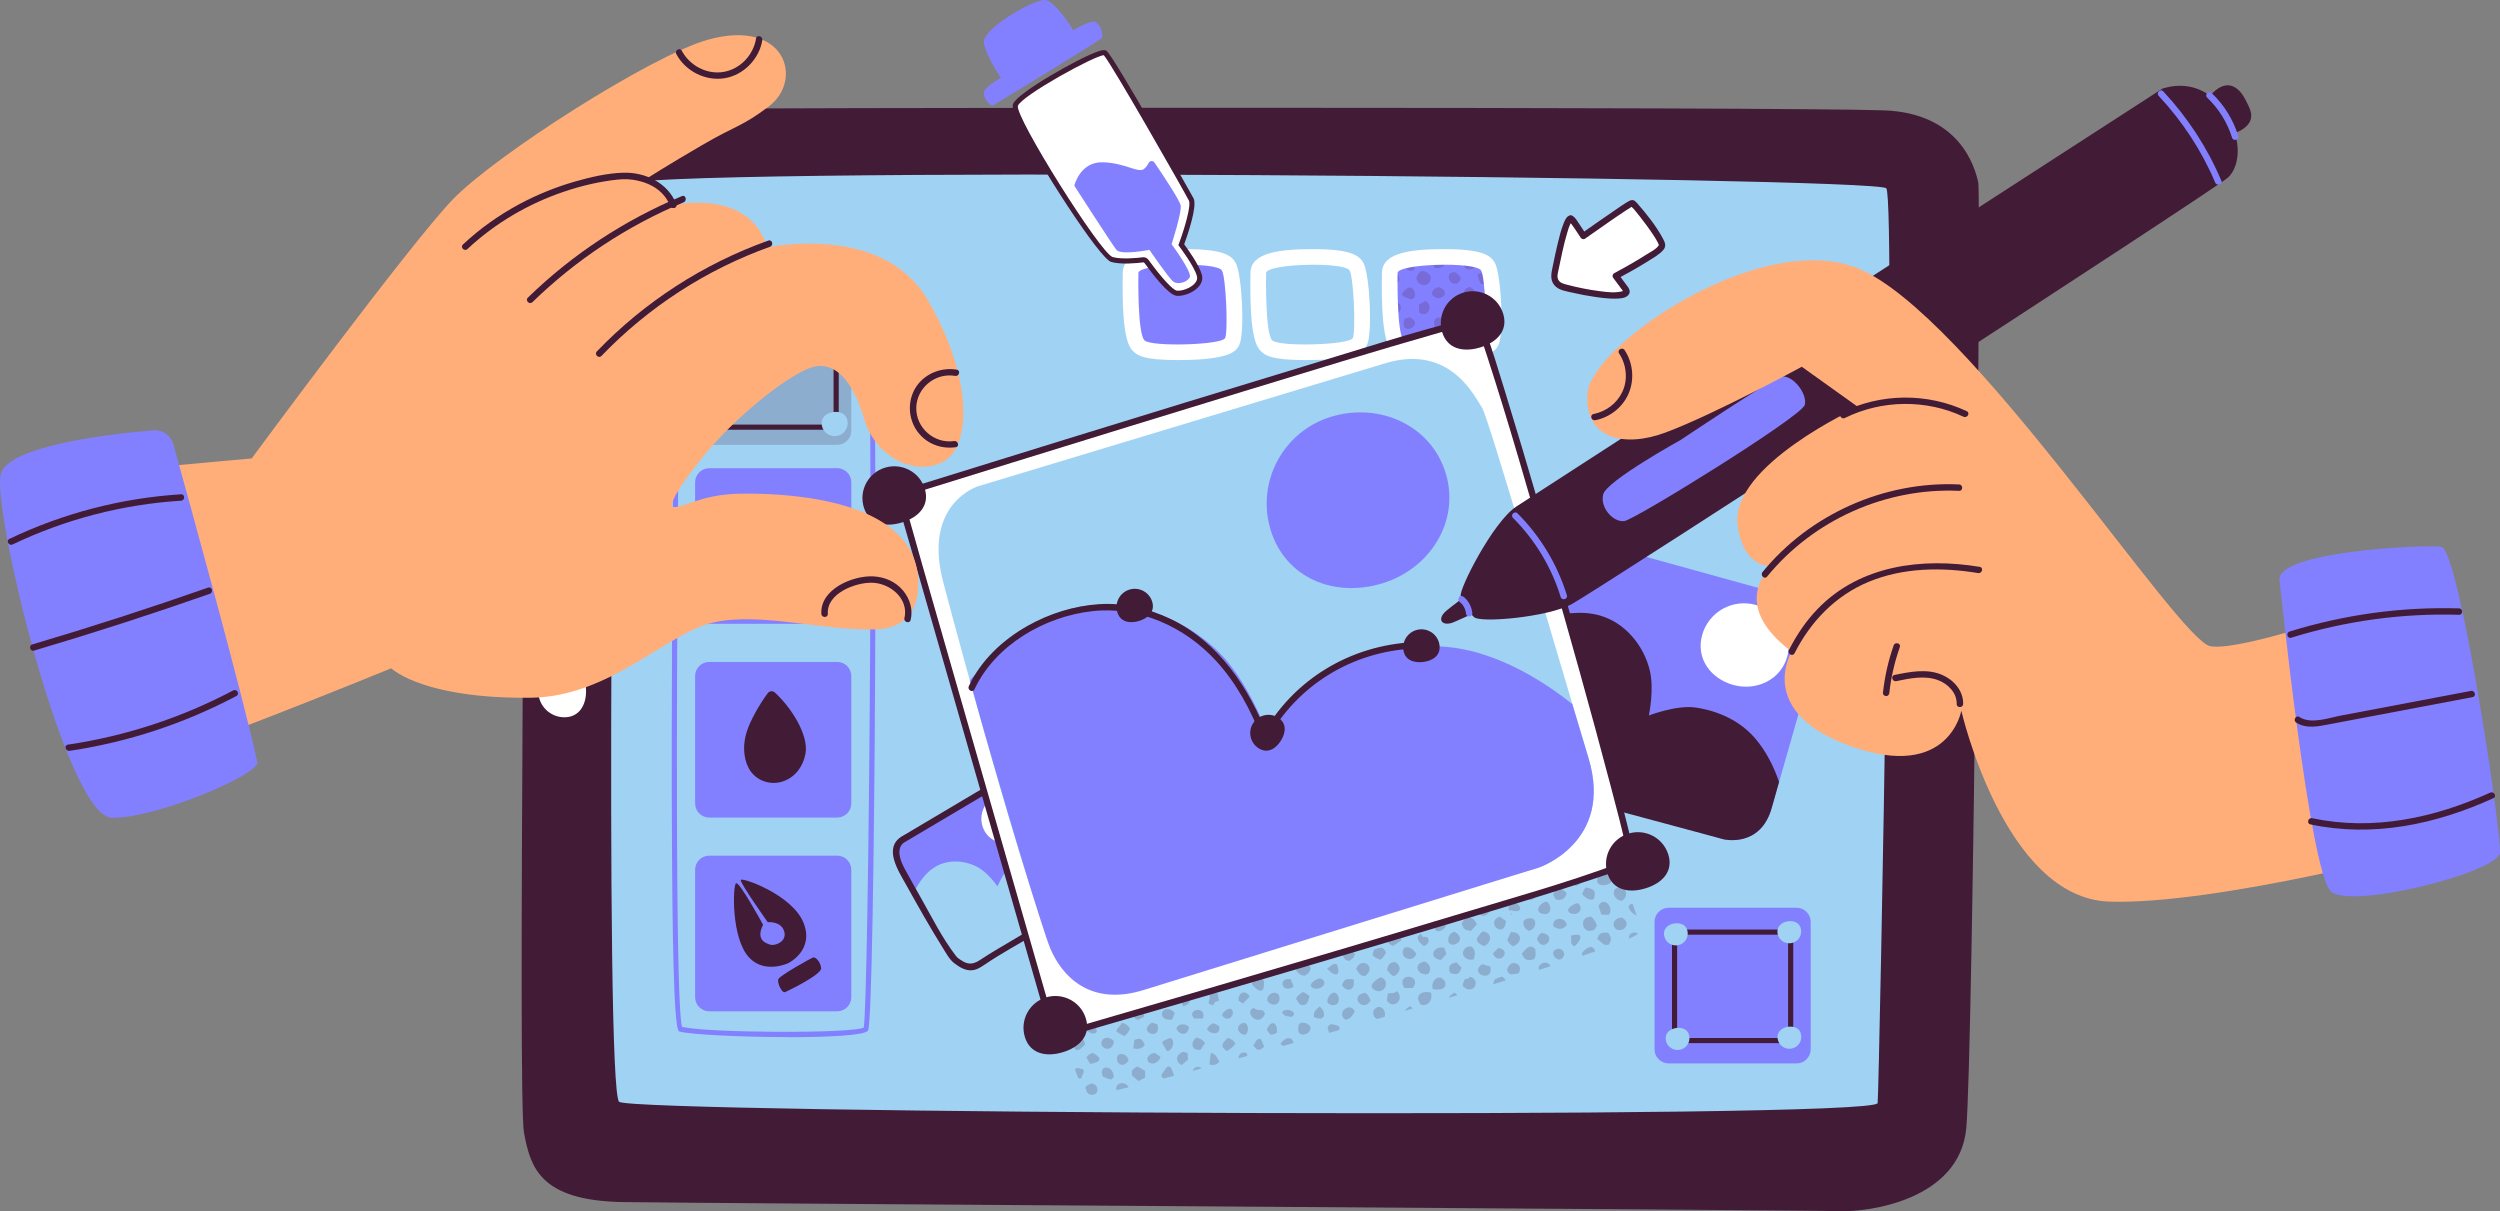<svg width="355" height="172" viewBox="0 0 355 172" fill="none" xmlns="http://www.w3.org/2000/svg">
<rect x="0" y="0" width="355" height="172" fill="#808080" stroke="none"/>
<g clip-path="url(#clip0_2521_1023)">
<path d="M93.209 15.508C93.209 15.508 74.008 13.322 74.403 29.807C74.805 46.547 73.497 155.974 74.403 160.82C75.31 165.667 76.575 170.506 88.493 170.695C100.411 170.885 256.915 171.818 261.127 171.985C265.338 172.153 278.243 170.404 279.208 160.23C280.174 150.064 281.351 28 280.912 25.923C280.473 23.846 278.36 16.055 267.51 15.669C252.982 15.159 102.421 15.268 93.209 15.494V15.508Z" fill="#421B36"/>
<path d="M87.776 26.28C87.169 27.103 85.809 154.852 87.922 156.462C90.035 158.073 266.384 159.028 266.625 156.637C266.866 154.247 269.294 28.379 267.853 26.739C266.42 25.099 89.801 23.54 87.776 26.28Z" fill="#A0D2F4"/>
<path d="M83.221 98.159C83.221 100.2 82.19 101.854 80.142 101.854C78.095 101.854 76.436 100.2 76.436 98.159C76.436 96.119 78.095 94.465 80.142 94.465C82.19 94.465 83.221 96.119 83.221 98.159Z" fill="white"/>
<path d="M112.094 147.272C105.484 147.272 98.114 146.922 96.52 146.485C95.957 146.332 94.78 146.011 95.774 43.887C95.796 41.723 95.811 40.44 95.804 40.287C95.804 39.879 95.796 38.793 102.793 38.137C108.745 37.576 123.229 37.386 123.749 40.221C124.758 45.687 124.297 144.86 123.259 146.347C122.783 147.024 117.709 147.28 112.087 147.28L112.094 147.272ZM96.849 145.815C100.571 146.697 121.007 146.777 122.652 145.917C122.988 144.16 123.383 121.415 123.544 94.618C123.683 71.61 123.632 43.588 123.039 40.353C122.937 39.784 120.765 38.757 113.308 38.553C104.351 38.297 96.761 39.42 96.542 40.287C96.542 40.447 96.528 41.73 96.513 43.895C95.687 128.484 96.352 144.255 96.849 145.822V145.815Z" fill="#8380FF"/>
<g opacity="0.2">
<path d="M118.872 41.067H100.718C99.607 41.067 98.707 41.964 98.707 43.071V61.167C98.707 62.274 99.607 63.171 100.718 63.171H118.872C119.983 63.171 120.883 62.274 120.883 61.167V43.071C120.883 41.964 119.983 41.067 118.872 41.067Z" fill="#421B36"/>
</g>
<path d="M118.872 66.48H100.718C99.607 66.48 98.707 67.377 98.707 68.484V86.579C98.707 87.686 99.607 88.584 100.718 88.584H118.872C119.983 88.584 120.883 87.686 120.883 86.579V68.484C120.883 67.377 119.983 66.48 118.872 66.48Z" fill="#8380FF"/>
<path d="M118.872 93.991H100.718C99.607 93.991 98.707 94.888 98.707 95.995V114.091C98.707 115.198 99.607 116.095 100.718 116.095H118.872C119.983 116.095 120.883 115.198 120.883 114.091V95.995C120.883 94.888 119.983 93.991 118.872 93.991Z" fill="#8380FF"/>
<path d="M118.872 121.502H100.718C99.607 121.502 98.707 122.4 98.707 123.507V141.602C98.707 142.709 99.607 143.606 100.718 143.606H118.872C119.983 143.606 120.883 142.709 120.883 141.602V123.507C120.883 122.4 119.983 121.502 118.872 121.502Z" fill="#8380FF"/>
<path d="M119.098 61.021H100.322V43.443H119.098V61.021ZM101.053 60.292H118.367V44.171H101.053V60.292Z" fill="#421B36"/>
<path d="M120.37 60.088C120.37 61.108 119.543 61.932 118.52 61.932C117.496 61.932 116.67 61.108 116.67 60.088C116.67 59.068 117.657 58.485 118.681 58.485C119.704 58.485 120.37 59.068 120.37 60.088Z" fill="#A0D2F4"/>
<path d="M102.998 60.277C102.998 61.298 102.172 62.121 101.149 62.121C100.125 62.121 99.299 61.298 99.299 60.277C99.299 59.257 100.286 58.674 101.31 58.674C102.333 58.674 102.998 59.264 102.998 60.277Z" fill="#A0D2F4"/>
<path d="M102.735 44.025C102.735 45.046 101.909 45.869 100.885 45.869C99.861 45.869 99.035 45.046 99.035 44.025C99.035 43.005 100.022 42.422 101.046 42.422C102.069 42.422 102.735 43.012 102.735 44.025Z" fill="#A0D2F4"/>
<path d="M120.364 43.705C120.364 44.725 119.538 45.549 118.514 45.549C117.49 45.549 116.664 44.725 116.664 43.705C116.664 42.685 117.651 42.102 118.675 42.102C119.698 42.102 120.364 42.692 120.364 43.705Z" fill="#A0D2F4"/>
<path d="M109.682 73.658V83.322C109.682 83.905 110.596 83.912 110.596 83.322V73.658C110.596 73.075 109.682 73.068 109.682 73.658Z" fill="#421B36"/>
<path d="M104.322 74.117H115.955C116.54 74.117 116.547 73.206 115.955 73.206H104.322C103.737 73.206 103.73 74.117 104.322 74.117Z" fill="#421B36"/>
<path d="M110.031 98.335C109.732 98.065 109.264 98.109 109.015 98.437C107.86 99.989 106.529 102.314 106.025 103.946C105.498 105.622 105.505 107.525 106.31 109.07C107.246 110.855 109.41 111.62 111.304 110.913C113.007 110.279 114.067 108.764 114.382 107C114.857 104.347 112.291 100.375 110.031 98.342V98.335Z" fill="#421B36"/>
<path d="M111.925 136.771C111.925 136.771 115.705 134.956 114.082 130.991C112.459 127.027 105.294 124.52 105.184 124.957C105.074 125.394 109.023 130.955 109.023 130.955C109.023 130.955 110.851 130.744 111.34 132.208C111.823 133.673 110.105 134.351 109.396 134.147C108.694 133.943 107.29 133.425 108.357 131.319C108.357 131.319 104.95 125.044 104.504 125.431C104.058 125.824 103.824 133.192 106.347 135.94C108.569 138.359 111.925 136.771 111.925 136.771Z" fill="#421B36"/>
<path d="M111.479 140.881C111.728 140.771 116.736 138.403 116.605 137.448C116.473 136.501 115.771 135.83 115.427 135.969C115.084 136.107 110.741 138.52 110.529 139.03C110.317 139.54 111.033 141.07 111.479 140.874V140.881Z" fill="#421B36"/>
<path d="M223.042 31.024C223.269 31.046 224.841 33.509 224.841 33.509C224.841 33.509 231.611 28.714 231.816 28.802C232.02 28.889 236.159 34.034 236.02 34.894C235.881 35.747 229.439 39.179 229.439 39.179L230.96 41.234C231.319 42.721 224.702 41.548 221.813 40.695C221.046 40.469 220.571 39.697 220.724 38.917C221.221 36.322 222.34 30.951 223.042 31.024Z" fill="white"/>
<path d="M222.917 31.461C222.72 31.389 222.917 31.52 222.968 31.585C223.034 31.687 223.122 31.782 223.195 31.884C223.385 32.147 223.575 32.416 223.758 32.693C223.992 33.036 224.219 33.385 224.445 33.735C224.569 33.932 224.862 34.049 225.074 33.896C226.207 33.094 227.341 32.3 228.481 31.512C229.256 30.973 230.031 30.441 230.821 29.924C231.091 29.741 231.362 29.567 231.64 29.399C232.232 29.042 231.523 29.443 231.545 29.166C231.545 29.261 231.954 29.632 232.02 29.705C232.305 30.048 232.59 30.405 232.868 30.755C233.533 31.607 234.184 32.474 234.776 33.378C234.996 33.706 235.215 34.049 235.391 34.406C235.442 34.515 235.508 34.624 235.537 34.741C235.588 34.945 235.581 34.763 235.544 34.828C235.222 35.382 234.287 35.82 233.775 36.155C232.298 37.102 230.762 37.962 229.212 38.793C229.008 38.902 228.905 39.223 229.051 39.42C229.322 39.784 229.585 40.141 229.856 40.506C230.024 40.739 230.199 40.965 230.368 41.198C230.419 41.264 230.463 41.336 230.514 41.402C230.653 41.548 230.448 41.336 230.536 41.307C229.461 41.65 228.269 41.489 227.158 41.344C225.564 41.14 223.97 40.819 222.42 40.404C221.967 40.28 221.499 40.163 221.272 39.711C221.045 39.259 221.228 38.727 221.323 38.261C221.491 37.416 221.667 36.57 221.857 35.732C222.069 34.806 222.288 33.881 222.566 32.977C222.668 32.627 222.778 32.27 222.924 31.935C222.976 31.819 223.078 31.68 223.107 31.564C223.151 31.389 223.341 31.476 223.049 31.491C223.634 31.469 223.641 30.558 223.049 30.58C222.493 30.602 222.252 31.199 222.069 31.636C221.696 32.533 221.462 33.487 221.235 34.42C220.972 35.499 220.738 36.585 220.519 37.671C220.321 38.654 220.014 39.66 220.731 40.513C221.345 41.242 222.493 41.373 223.378 41.577C224.409 41.81 225.447 42.014 226.492 42.16C227.443 42.298 228.408 42.422 229.373 42.408C229.936 42.401 230.689 42.386 231.135 41.985C231.567 41.599 231.45 41.14 231.15 40.732C230.711 40.141 230.273 39.544 229.834 38.953C229.783 39.165 229.724 39.369 229.673 39.58C231.179 38.778 232.671 37.94 234.111 37.029C234.813 36.585 235.705 36.104 236.231 35.441C236.656 34.901 236.407 34.369 236.107 33.823C235.135 32.03 233.775 30.325 232.429 28.801C232.064 28.386 231.801 28.291 231.296 28.561C230.587 28.954 229.922 29.443 229.256 29.895C227.699 30.959 226.149 32.037 224.606 33.13C224.811 33.181 225.023 33.24 225.235 33.291C224.928 32.81 224.613 32.336 224.292 31.862C223.999 31.447 223.67 30.784 223.166 30.594C222.617 30.383 222.376 31.265 222.924 31.476L222.917 31.461Z" fill="#421B36"/>
<path d="M226.579 77.098C226.579 77.098 222.777 76.048 221.088 81.281C219.516 86.171 213.696 104.974 213.996 106.701C214.295 108.428 214.31 111.095 217.834 111.693C221.358 112.291 244.748 119.178 244.748 119.178C244.748 119.178 249.983 120.46 251.592 114.696C253.2 108.931 258.289 91.571 258.245 90.799C258.201 90.026 258.816 86.011 254.326 84.772C249.837 83.533 226.572 77.09 226.572 77.09L226.579 77.098Z" fill="#8380FF"/>
<path d="M253.785 93.255C252.871 96.527 249.413 98.167 246.13 97.263C242.847 96.352 240.792 93.437 241.706 90.172C242.62 86.9 246.02 84.983 249.296 85.894C252.578 86.805 254.692 89.99 253.785 93.262V93.255Z" fill="white"/>
<path d="M249.282 104.908C247.154 102.387 244.032 100.944 240.764 100.47C238.058 100.076 234.139 101.599 234.139 101.599C234.139 101.599 234.922 97.919 234.278 95.23C233.415 91.615 230.703 88.365 227.106 87.381C224.459 86.652 221.702 87.14 219.019 87.891C216.76 95.281 214.076 104.886 213.864 106.14C213.521 108.188 214.047 110.928 217.717 111.904C221.169 112.823 244.748 119.178 244.748 119.178C244.748 119.178 249.984 120.46 251.592 114.696C251.855 113.748 252.214 112.48 252.63 111.03C251.855 108.807 250.795 106.694 249.282 104.901V104.908Z" fill="#421B36"/>
<path d="M128.262 119.178C128.262 119.178 126.288 120.351 127.823 123.164C129.256 125.788 134.842 135.794 135.698 136.363C136.553 136.931 137.679 138.002 139.346 136.763C141.013 135.524 153.333 128.492 153.333 128.492C153.333 128.492 155.98 126.816 154.196 123.82C152.412 120.825 147.133 111.715 146.789 111.416C146.446 111.118 144.998 109.252 142.673 110.637C140.34 112.021 128.269 119.178 128.269 119.178H128.262Z" fill="#8380FF"/>
<path d="M146.021 114.273C147.038 115.971 146.336 118.085 144.632 119.09C142.929 120.096 140.874 119.79 139.858 118.092C138.841 116.394 139.404 114.2 141.108 113.187C142.812 112.174 145.005 112.575 146.021 114.273Z" fill="white"/>
<path d="M149.129 120.847C147.214 120.723 145.342 121.452 143.828 122.632C142.571 123.609 141.642 125.861 141.642 125.861C141.642 125.861 140.406 124.053 139.01 123.237C137.138 122.144 134.674 121.976 132.81 123.084C131.435 123.9 130.536 125.256 129.775 126.677C131.983 130.598 134.959 135.59 135.398 136.18C136.122 137.15 137.489 138.031 139.383 136.887C141.16 135.809 153.326 128.484 153.326 128.484C153.326 128.484 155.973 126.808 154.189 123.813C153.896 123.317 153.509 122.661 153.063 121.903C151.813 121.335 150.496 120.927 149.129 120.839V120.847Z" fill="#A0D2F4"/>
<path d="M128.034 118.784C125.41 120.402 127.581 123.682 128.627 125.562C130.33 128.608 132.034 131.662 133.891 134.621C134.359 135.364 134.82 136.26 135.536 136.8C136.202 137.303 136.977 137.791 137.847 137.784C138.622 137.784 139.229 137.376 139.85 136.96C142.212 135.364 144.734 133.979 147.198 132.551C149.282 131.341 151.446 130.219 153.486 128.922C154.144 128.506 154.685 127.887 154.992 127.165C155.716 125.475 154.824 123.98 153.976 122.545C152.163 119.477 150.379 116.394 148.551 113.34C147.403 111.424 145.941 108.917 143.228 109.871C142.124 110.258 141.086 111.045 140.084 111.635C138.666 112.473 137.254 113.311 135.836 114.157C133.379 115.614 130.923 117.072 128.466 118.529C128.327 118.617 128.181 118.697 128.042 118.784C127.537 119.083 127.998 119.87 128.502 119.571C132.692 117.086 136.882 114.601 141.071 112.116C142.029 111.547 143.265 110.542 144.42 110.593C145.421 110.636 146.27 111.416 146.723 112.116C148.331 114.601 149.772 117.203 151.271 119.754C152.024 121.036 152.777 122.319 153.53 123.594C154.385 125.037 154.766 126.641 153.376 127.872C153.084 128.135 152.733 128.302 152.397 128.499C151.402 129.067 150.401 129.643 149.406 130.219C146.825 131.706 144.244 133.2 141.693 134.737C140.874 135.233 140.055 135.721 139.265 136.253C138.395 136.844 137.649 137.062 136.706 136.494C136.275 136.231 135.989 136.064 135.726 135.721C133.781 133.192 132.304 130.212 130.74 127.442C129.979 126.094 129.219 124.746 128.48 123.39C127.881 122.297 127.099 120.417 128.495 119.557C128.992 119.251 128.539 118.464 128.034 118.77V118.784Z" fill="#421B36"/>
<path d="M185.334 51.131C180.472 51.131 179.675 50.424 179.2 50.009C178.564 49.448 177.379 48.398 177.569 38.742C177.591 35.79 181.89 35.375 186.541 35.375C192.002 35.375 193.033 36.359 193.582 37.284C194.51 38.866 194.912 47.247 194.137 48.93C193.757 49.754 193.121 51.131 185.341 51.131H185.334Z" fill="white"/>
<path d="M179.785 38.786C179.785 38.786 179.617 47.422 180.67 48.347C181.723 49.28 191.652 48.989 192.098 48.005C192.551 47.028 192.215 39.369 191.645 38.407C190.899 37.131 179.793 37.43 179.778 38.778L179.785 38.786Z" fill="#A0D2F4"/>
<path d="M204.002 51.131C199.14 51.131 198.343 50.424 197.868 50.009C197.232 49.448 196.047 48.398 196.237 38.742C196.259 35.79 200.558 35.375 205.209 35.375C210.67 35.375 211.701 36.359 212.25 37.284C213.178 38.866 213.58 47.247 212.805 48.93C212.425 49.754 211.789 51.131 204.009 51.131H204.002Z" fill="white"/>
<path d="M198.459 38.786C198.459 38.786 198.291 47.422 199.344 48.347C200.397 49.28 210.326 48.989 210.772 48.005C211.225 47.028 210.889 39.369 210.318 38.407C209.573 37.131 198.466 37.43 198.452 38.778L198.459 38.786Z" fill="#8380FF"/>
<g opacity="0.2">
<path d="M206.642 48.828C206.459 48.843 206.277 48.85 206.086 48.858C205.831 48.792 205.618 48.61 205.582 48.224C205.275 46.686 207.768 47.407 207.6 45.877C208.346 45.403 209.545 44.674 209.654 46.074C209.099 46.926 207.695 46.883 207.505 47.983C207.424 48.377 207.037 48.69 206.635 48.821L206.642 48.828ZM201.612 38.64C200.025 40.127 203.001 41.497 203.184 39.434C203.045 38.844 202.145 38.181 201.612 38.64ZM200.705 38.392C200.844 38.217 200.888 38.042 200.902 37.86C200.456 37.926 200.047 37.999 199.696 38.086C199.93 38.385 200.201 38.567 200.698 38.392H200.705ZM205.845 44.623H206.869C207.403 43.924 207.585 42.903 206.547 42.699C205.86 43.246 205.289 43.632 205.845 44.623ZM202.526 48.726C203.63 48.318 202.957 47.043 201.977 47.007C200.851 47.619 201.18 49.091 202.526 48.726ZM203.893 46.759C204.317 46.708 204.631 46.715 205.048 46.744C206.35 44.82 202.606 44.274 203.893 46.759ZM198.504 43.013C198.519 43.472 198.541 43.931 198.57 44.39C198.636 44.339 198.694 44.295 198.76 44.23C199.089 43.589 198.877 43.18 198.504 43.02V43.013ZM210.773 48.005C210.839 47.859 210.89 47.546 210.927 47.145C210.78 47.145 210.642 47.16 210.525 47.225C210.327 47.626 210.13 48.027 210.108 48.362C210.481 48.253 210.722 48.136 210.78 47.998L210.773 48.005ZM209.845 38.91C209.845 39.449 210.057 39.915 210.313 40.345C210.466 40.353 210.598 40.353 210.722 40.345C210.649 39.682 210.561 39.136 210.459 38.779C210.261 38.8 210.057 38.844 209.845 38.91ZM209.391 37.948C208.975 37.846 208.455 37.766 207.856 37.707C208.148 38.327 208.872 38.487 209.391 37.948ZM202.401 42.743C202.065 42.925 201.787 43.071 201.502 43.224V44.346C202.789 45.396 203.63 43.239 202.401 42.743ZM204.317 40.768C203.739 40.877 203.41 41.176 203.293 41.686C204.098 43.312 206.437 41.533 204.317 40.768ZM200.354 40.826C199.733 40.797 199.455 41.227 199.155 41.606C198.863 42.262 199.857 42.153 200.179 42.481C201.202 42.619 201.115 41.169 200.361 40.834L200.354 40.826ZM208.733 40.754C207.578 40.907 207.563 42.452 208.77 42.525C209.72 42.525 209.625 41.045 208.733 40.754ZM207.432 39.493C207.073 38.822 206.496 38.305 205.787 38.939C205.392 40.258 207.088 40.943 207.432 39.493ZM200.193 45.024C199.967 45.097 199.718 45.177 199.433 45.272C198.541 47.947 202.489 46.278 200.193 45.024ZM204.997 37.809C205.004 37.736 205.004 37.663 205.012 37.598C204.536 37.598 204.061 37.612 203.593 37.634C203.615 37.751 203.644 37.867 203.688 37.999C204.171 38.203 204.566 38.013 205.004 37.809H204.997ZM198.46 38.932C198.46 39.136 198.453 39.558 198.453 40.112C198.775 39.886 198.826 39.376 198.46 38.932ZM210.927 43.1H210.086C210.049 43.508 210.02 43.844 209.984 44.186C210.327 44.208 210.649 44.23 210.963 44.259C210.956 43.88 210.941 43.494 210.919 43.108L210.927 43.1Z" fill="#421B36"/>
</g>
<g opacity="0.2">
<path d="M158.829 154.742H158.522C158.318 153.562 159.963 153.569 160.255 154.4C159.751 154.524 159.275 154.633 158.829 154.742ZM154.998 153.831C154.589 154.05 153.879 154.203 154.238 154.742H155.839C155.819 154.256 155.537 153.953 154.991 153.831H154.998ZM150.677 142.309C151.05 142.302 151.313 142.193 151.474 142.054L150.677 142.273V142.309ZM150.677 145.326V146.39C150.969 146.456 151.262 146.5 151.532 146.332C151.437 145.567 151.394 145.516 150.677 145.326ZM226.813 125.278C227.134 125.897 228.165 125.766 228.736 125.35C229.35 123.346 226.535 123.521 226.813 125.278ZM225.95 130.168C223.99 130.117 224.707 133.054 226.484 131.946C226.586 131.749 226.674 131.567 226.761 131.399C226.586 130.88 226.315 130.471 225.95 130.175V130.168ZM195.57 140.728C196.835 140.961 197.354 139.11 196.045 138.767C195.088 139.256 193.998 140.232 195.57 140.728ZM207.561 131.152C207.817 132.026 208.066 132.07 208.892 132.186C209.162 131.88 209.426 131.582 209.711 131.268C209.279 130.066 208.088 129.92 207.561 131.152ZM160.723 152.709C161.038 152.979 161.345 153.241 161.674 153.518C161.995 153.343 162.302 153.175 162.602 153.015V152.068C162.185 151.82 161.834 151.616 161.505 151.426C160.694 151.907 160.679 151.936 160.723 152.716V152.709ZM217.819 136.209C218.163 135.772 218.053 135.269 218.009 134.774C217.213 133.921 216.679 134.774 216.094 135.386C216.437 136.362 216.927 136.457 217.819 136.209ZM218.697 124.221C218.507 124.461 218.09 124.644 218.295 125.015C218.887 126.247 220.049 125.737 220.349 124.542C219.918 123.864 219.296 123.368 218.704 124.214L218.697 124.221ZM203.204 140.961C201.844 140.575 200.732 141.406 201.778 142.688C201.975 142.739 202.143 142.739 202.311 142.71C202.399 142.688 202.48 142.659 202.567 142.637C203.123 142.382 203.401 141.661 203.204 140.968V140.961ZM209.894 129.461C210.42 130.605 211.524 129.891 211.736 128.929C211.239 127.675 209.448 128.091 209.894 129.461ZM184.062 137.82C184.354 138.25 184.698 138.498 185.224 138.563C185.863 138.257 186.148 137.83 186.08 137.281C185.305 136.785 184.098 136.566 184.069 137.82H184.062ZM193.552 134.315C194.335 133.753 194.51 133.513 194.685 132.711C193.23 131.611 191.761 133.629 193.552 134.315ZM210.8 134.336C211.714 133.863 211.97 132.704 210.851 132.31C210.318 132.077 210.084 132.864 209.777 133.163C209.47 133.71 210.31 134.227 210.8 134.336ZM213.177 127.938C213.418 127.632 213.666 127.311 213.937 126.961C213.118 124.345 210.639 127.493 213.177 127.938ZM199.007 133.513C198.568 130.991 195.665 133.52 197.822 134.329C198.195 134.067 198.583 133.804 199.007 133.513ZM203.459 140.465C204.308 140.597 205.514 140.575 205.2 139.394C204.454 138.104 203.079 139.19 203.459 140.465ZM204.951 130.35C204.344 130.365 203.92 130.816 203.306 130.984C203.511 131.458 203.671 131.757 203.92 132.186C204.922 132.485 205.931 131.181 204.944 130.35H204.951ZM169.351 152.06C169.768 151.951 170.192 151.834 170.623 151.718C170.214 151.302 169.599 151.434 169.351 152.06ZM209.243 136.253C209.682 135.437 209.353 133.965 208.234 134.511C207.203 135.204 207.905 136.515 209.243 136.253ZM228.465 134.118C228.867 133.389 228.86 133.258 228.377 132.449C227.303 132.383 227.127 132.478 226.798 133.302C227.303 133.673 227.749 134.438 228.465 134.118ZM232.611 132.565C231.902 132.172 231.192 132.609 231.324 133.28C232.011 132.981 232.45 132.74 232.611 132.565ZM230.213 127.93C231.28 127.53 231.061 125.868 229.869 125.955C228.641 126.312 229.16 127.741 230.213 127.93ZM213.235 138.673C212.913 138.797 212.584 138.92 212.277 139.037C212.131 139.321 212.065 139.562 212.058 139.766C212.65 139.584 213.228 139.401 213.805 139.227C213.696 138.993 213.542 138.789 213.242 138.673H213.235ZM200.615 140.298C202.07 138.345 198.122 137.98 199.409 140.298H200.615ZM229.533 131.99C230.783 132.449 231.653 130.94 230.3 130.292C229.174 130.35 228.728 131.37 229.533 131.99ZM198.341 140.728C197.91 141.216 197.493 140.888 197.069 141.078C197.033 141.369 196.996 141.683 196.937 142.098C197.925 143.475 199.57 141.814 198.334 140.721L198.341 140.728ZM181.305 133.957L180.442 134.191C180.501 134.234 180.559 134.278 180.633 134.329C180.932 134.271 181.152 134.132 181.305 133.957ZM214.844 134.373C216.277 133.885 216.138 132.23 214.536 132.376C214.368 132.762 214.229 133.061 214.054 133.425C214.149 133.87 214.471 134.118 214.844 134.38V134.373ZM203.225 129.701C203.247 128.914 202.743 128.309 202.129 128.317L201.639 128.448C201.536 128.506 201.434 128.579 201.332 128.674C200.761 129.789 202.509 130.306 203.225 129.701ZM173.029 137.201C171.983 135.626 170.44 138.206 172.21 138.614C172.86 138.403 173.379 137.784 173.029 137.201ZM193.859 138.585C195.556 137.317 193.318 135.736 192.565 137.572C192.923 138.039 193.106 138.665 193.859 138.585ZM202.75 138.323C203.408 137.711 203.043 136.741 202.224 136.53C200.454 136.996 201.471 138.622 202.75 138.323ZM168.393 138.403C168.612 138.024 168.817 137.667 169.022 137.31C169.022 137.31 169.014 137.303 169.007 137.295L167.092 137.813C167.194 138.272 167.706 138.25 168.393 138.396V138.403ZM225.943 134.424C225.411 134.574 224.975 134.873 224.634 135.32C224.641 135.481 224.67 135.604 224.714 135.721C225.35 135.51 225.957 135.298 226.528 135.102C226.491 134.861 226.33 134.621 225.943 134.431V134.424ZM198.02 138.592C198.875 138.046 199.058 137.208 198.144 136.61C197.237 136.617 197.054 137.142 196.974 137.784C197.303 138.031 197.42 138.556 198.02 138.592ZM218.47 137.273C218.572 137.448 218.529 137.601 218.492 137.747C219.062 137.565 219.625 137.383 220.174 137.208C219.94 136.588 219.018 136.428 218.47 137.273ZM215.911 124.862C215.926 124.753 215.918 124.658 215.904 124.571L214.303 125.008C214.39 126.072 215.889 125.868 215.911 124.862ZM200.191 130.292C199.57 130.43 199.182 130.78 199.021 131.37C199.245 131.662 199.618 131.946 200.14 132.223C200.937 131.713 201.405 130.641 200.191 130.292ZM179.931 137.9C180.684 139.066 181.598 138.483 181.707 137.23C180.91 136.26 179.982 136.712 179.931 137.9ZM179.068 143.439C178.673 143.439 178.315 143.381 177.993 143.118C176.582 143.73 178.732 146.019 179.624 143.993C179.55 143.701 179.426 143.432 179.061 143.439H179.068ZM221.3 126.021C220.968 126.283 220.717 126.631 220.547 127.063C220.656 127.26 220.773 127.493 220.876 127.683C221.636 128.018 222.404 127.559 222.44 126.793C222.114 126.449 221.736 126.191 221.307 126.021H221.3ZM189.904 133.921C191.198 132.398 188.88 131.866 188.478 133.156C188.295 134.11 189.202 134.358 189.904 133.921ZM167.72 142.302C167.808 142.477 167.896 142.652 168.013 142.892C169.775 142.484 168.788 140.691 167.494 141.063C167.23 141.566 166.726 142.28 167.72 142.302ZM228.443 129.891C229.291 129.024 227.792 127.085 226.981 128.645C227.127 129.067 227.266 129.468 227.412 129.891H228.443ZM223.851 125.788C224.839 125.489 224.765 124.126 223.639 124.061C222.141 124.075 222.806 125.642 223.851 125.788ZM199.453 134.548C198.4 135.932 200.659 136.945 201.127 135.43C200.688 134.832 200.25 134.366 199.453 134.548ZM224.831 122.26C224.729 123.281 225.46 123.784 226.411 123.456C226.352 122.946 226.601 122.348 226.177 122.02C226.081 121.969 225.965 121.918 225.84 121.874L224.86 122.137C224.853 122.173 224.831 122.209 224.831 122.26ZM207.781 140.094C209.294 141.42 210.34 139.154 208.782 138.695C208.541 138.935 208.336 139.008 207.963 139.052C207.912 139.445 207.583 139.729 207.781 140.094ZM184.369 145.99C184.135 147.542 186.358 146.901 186.072 145.793C185.678 145.101 184.201 144.882 184.369 145.99ZM184.047 141.872C184.215 142.12 184.391 142.382 184.566 142.637C185.561 142.987 185.787 142.251 185.941 141.42C185.612 141.26 185.407 140.903 184.939 140.874C184.654 141.187 184.149 141.325 184.047 141.879V141.872ZM193.852 140.983C191.476 141.318 193.552 143.949 194.642 142.061C194.43 141.683 194.327 141.223 193.852 140.983ZM209.696 126.67C209.55 126.568 209.418 126.473 209.279 126.371L207.744 126.786C207.459 127.668 209.089 128.513 209.696 126.67ZM215.626 138.235C216.533 136.836 214.317 135.932 214.003 137.813C214.376 138.695 214.902 138.25 215.626 138.235ZM160.606 143.985C160.942 144.226 161.059 144.736 161.637 144.816C161.871 144.692 162.149 144.547 162.449 144.386C162.544 143.038 160.994 142.382 160.606 143.985ZM196.66 144.255C196.784 143.271 195.899 142.47 195.11 143.381C194.802 143.949 195.117 144.481 195.548 144.7C195.899 144.598 196.25 144.496 196.601 144.394C196.623 144.35 196.645 144.306 196.66 144.255ZM205.105 134.599C203.496 134.191 202.743 136.107 204.622 136.311C204.856 136.056 205.09 135.801 205.382 135.488C205.28 135.16 205.185 134.861 205.105 134.599ZM206.523 132.289C205.953 132.529 205.923 132.558 205.689 133.097C205.214 135.255 208.899 133.637 206.523 132.289ZM219.545 128.003C218.375 128.39 217.893 129.672 219.216 129.774C220.305 130.051 220.473 128.426 219.545 128.003ZM205.828 128.411C205.733 128.717 205.653 128.965 205.572 129.198C206.384 131.028 208.212 129.454 206.772 128.2C206.457 128.273 206.128 128.346 205.828 128.411ZM152.651 147.374C151.978 147.564 152.541 148.446 152.585 148.912C153.112 149.488 153.689 148.701 154.062 148.314C153.996 147.454 153.448 147.185 152.658 147.374H152.651ZM170.331 138.687C169.322 139.103 169.241 139.27 169.512 140.371C169.906 140.334 170.25 140.691 170.689 140.538C171.296 139.912 170.996 139.263 170.331 138.687ZM229.123 122.625C229.211 122.967 229.379 123.222 229.598 123.375C229.416 123.011 229.247 122.683 229.101 122.399C229.094 122.472 229.094 122.545 229.123 122.625ZM179.938 142.076C180.377 142.827 181.488 142.921 181.685 141.967C181.905 140.524 179.938 140.721 179.938 142.076ZM222.25 123.273C222.309 123.113 222.331 122.967 222.331 122.829L220.905 123.215C221.3 123.397 221.782 123.317 222.25 123.273ZM166.302 151.674C165.753 150.931 165.381 152.104 165.03 152.439C164.825 152.826 164.986 153.022 165.271 153.139C165.739 153.015 166.207 152.891 166.697 152.767C166.66 152.396 166.419 151.951 166.302 151.674ZM196.016 136.282C196.389 136.078 196.565 135.619 196.828 135.306C196.411 134.446 196.228 134.402 195.117 134.847C195.036 135.109 194.963 135.379 194.89 135.619C195.153 135.92 195.531 136.141 196.024 136.282H196.016ZM159.268 145.254C159.151 145.691 158.639 145.917 158.522 146.478C158.895 146.704 159.268 146.93 159.612 147.141C159.968 146.947 160.253 146.578 160.467 146.033C160.189 145.669 159.897 145.319 159.268 145.246V145.254ZM217.022 132.165C218.148 132.121 218.463 130.233 217.147 130.394C215.874 130.503 216.218 131.713 217.022 132.165ZM213.864 130.795C213.586 130.598 213.279 130.379 212.95 130.146C210.808 130.969 213.615 133.462 213.864 130.795ZM174.242 149.247C174.832 148.888 175.229 148.523 175.434 148.154C175.171 147.812 174.878 147.505 174.367 147.374C173.372 148.191 173.343 148.686 174.242 149.247ZM210.237 137.077C208.738 138.447 212.27 139.511 211.59 137.186C210.954 137.252 210.734 136.683 210.237 137.077ZM188.5 142.382C189.304 143.126 190.394 142.659 190.05 141.508C189.582 140.218 188.324 141.464 188.5 142.382ZM192.156 131.808C192.317 131.516 192.331 131.239 192.243 130.999L190.752 131.407C190.737 131.545 190.715 131.676 190.679 131.778C191.088 132.007 191.58 132.019 192.156 131.815V131.808ZM218.916 132.463C218.521 132.667 218.382 132.988 218.251 133.338C219.077 135.546 221.351 132.77 218.916 132.463ZM225.124 126.021C224.956 126.349 224.802 126.648 224.656 126.925C224.985 127.442 226.177 128.244 226.411 127.398C226.674 126.32 226.045 126.159 225.124 126.021ZM191.081 144.809C191.841 144.7 192.068 144.117 192.375 143.607C191.637 142.12 189.64 143.949 191.081 144.809ZM191.571 136.457C191.892 136.231 192.317 136.064 192.382 135.473C191.98 134.693 190.942 134.227 190.62 135.32C190.752 135.845 190.847 136.384 191.571 136.457ZM177.781 139.759C178.417 140.64 179.521 141.318 179.485 139.708C179.697 138.534 177.876 138.833 177.781 139.759ZM205.975 138.192C206.984 138.469 207.196 138.33 207.547 137.419C207.32 137.171 207.086 136.924 206.845 136.661C205.909 136.785 205.47 137.346 205.975 138.192ZM198.729 129.235L197.31 129.621C197.793 130.16 198.509 129.745 198.729 129.235ZM166.441 144.787C166.587 144.423 166.704 144.131 166.821 143.84C165.22 142.054 163.831 145.02 166.441 144.787ZM170.557 149.043C170.674 148.708 170.894 148.395 171.135 148.132C170.835 147.717 170.499 147.454 169.906 147.323C168.897 148.045 169.285 149.349 170.557 149.043ZM232.399 130.037C232.399 130.037 232.399 130.037 232.406 130.037C232.245 129.497 232.04 128.907 231.814 128.302C230.746 128.594 231.426 129.49 232.399 130.037ZM164.554 141.187C163.655 140.903 162.939 140.772 162.851 141.938C163.37 142.076 163.589 142.652 164.13 142.674C164.766 142.324 164.576 141.77 164.554 141.18V141.187ZM156.621 152.898C157.082 153.03 157.411 153.307 157.85 153.27C157.93 153.183 158.025 153.073 158.164 152.928C158.076 151.113 155.868 151.157 156.621 152.898ZM158.515 141.282C158.69 141.719 158.968 142.156 158.961 142.645C159.509 142.819 159.86 142.499 160.277 142.28C160.548 141.143 159.407 140.852 158.515 141.282ZM220.59 131.552C221.366 132.048 221.79 132.019 222.484 131.407C222.367 130.109 220.298 130.182 220.59 131.552ZM188.068 135.036C187.805 134.825 187.557 134.621 187.293 134.409C186.855 134.489 186.899 134.81 186.796 135.036C186.687 135.277 186.277 135.226 186.255 135.597C186.884 136.727 188.222 136.311 188.068 135.036ZM158.186 147.877C157.55 147.046 156.256 147.214 156.417 148.402C156.987 149.335 158.106 148.97 158.186 147.877ZM158.128 143.738C157.828 143.49 157.521 143.242 157.228 143.002C156.139 143.92 156.212 144.62 157.703 144.802C158.179 144.554 158.244 144.182 158.128 143.738ZM181.824 148.242C181.956 148.336 182.066 148.438 182.183 148.533C182.68 148.395 183.17 148.256 183.674 148.11C183.572 147.09 182.417 147.236 181.832 148.234L181.824 148.242ZM175.083 135.648L173.76 136.005C174.176 136.413 174.944 136.501 175.083 135.648ZM167.801 151.244C168.115 150.974 168.393 150.734 168.693 150.479C168.678 150.173 168.664 149.859 168.649 149.546C168.393 149.466 168.203 149.408 168.02 149.349C166.989 149.714 166.784 150.712 167.801 151.244ZM177.803 135.648C178.315 136.362 178.907 136.049 179.499 135.881C179.55 135.553 179.616 135.277 179.711 134.956C179.499 134.817 179.302 134.686 179.104 134.555L178.637 134.686C178.308 135.014 177.876 135.182 177.803 135.655V135.648ZM186.657 140.378C187.63 140.597 188.756 139.511 187.535 138.935C186.774 138.935 185.363 140.028 186.657 140.378ZM174.198 138.979C173.891 139.343 173.189 139.35 173.365 140.123C174.593 140.793 174.476 140.473 175.259 139.912C175.171 139.671 175.083 139.438 175.003 139.219C174.718 139.132 174.469 139.059 174.198 138.979ZM218.009 127.347C217.79 126.691 218.097 126.05 217.161 125.985C216.825 126.232 216.584 126.546 216.481 126.954C216.576 127.726 217.534 128.178 218.009 127.355V127.347ZM157.199 140.524C157.199 140.524 157.243 140.495 157.265 140.487L157.17 140.516C157.17 140.516 157.192 140.524 157.199 140.531V140.524ZM228.246 121.226L227.705 121.371C227.895 121.408 228.085 121.342 228.246 121.226ZM192.207 139.073C191.059 138.935 190.905 139.022 190.554 139.897C191.359 141.107 192.529 140.495 192.207 139.073ZM162.909 150.289C162.946 150.442 162.99 150.61 163.026 150.756C163.67 151.361 164.649 150.843 164.788 150.064C164.481 149.852 164.203 149.655 163.984 149.502C163.428 149.59 163.085 149.816 162.917 150.282L162.909 150.289ZM196.777 131.37C196.66 130.692 196.002 129.978 195.373 130.445C194.408 131.866 195.643 132.128 196.777 131.37ZM158.669 150.727C159.1 151.441 159.663 151.332 160.248 150.668C160.233 149.444 158.201 149.211 158.669 150.727ZM165.688 147.578C165.417 147.695 165.022 147.79 165.052 148.14C165.271 148.511 165.468 148.846 165.717 149.269C166.814 149.189 166.975 146.806 165.688 147.586V147.578ZM152.322 143.41C152.154 144.379 152.3 145.101 153.455 144.802C153.536 144.517 153.602 144.27 153.689 143.956C153.404 143.242 153.134 142.819 152.329 143.41H152.322ZM164.35 145.458C164.057 145.363 163.816 145.29 163.582 145.21C161.345 146.573 165.037 147.921 164.35 145.458ZM155.159 149.495C154.771 149.663 154.421 149.801 154.289 150.187C154.457 150.479 154.611 150.749 154.786 151.069C156.322 150.851 156.643 150.289 155.159 149.495ZM223.12 129.73C224.144 130.051 225.007 128.987 224.042 128.251C223.362 128.302 221.936 129.286 223.12 129.73ZM161.52 140.553C162.376 140.451 162.58 139.598 162.222 139.139L160.891 139.496C160.862 139.547 160.825 139.591 160.796 139.642C161.052 139.97 161.286 140.261 161.52 140.553ZM189.553 145.523C189.063 145.356 188.763 145.428 188.514 145.88C188.58 146.135 188.653 146.405 188.727 146.675C189.209 146.536 189.692 146.398 190.174 146.259C190.299 145.873 190.218 145.684 189.56 145.523H189.553ZM175.865 150.289C176.282 150.173 176.699 150.056 177.123 149.94C177.101 149.787 177.065 149.641 177.006 149.517C176.268 149.298 175.873 149.736 175.873 150.282L175.865 150.289ZM183.06 136.093C183.989 136.26 184.084 135.298 183.535 134.73C182.205 134.453 181.685 135.583 183.06 136.093ZM200.235 142.878C199.913 143.045 199.635 143.264 199.489 143.541C199.862 143.432 200.228 143.322 200.601 143.213C200.498 143.104 200.389 142.994 200.242 142.878H200.235ZM153.58 153.154C153.543 152.68 154.099 152.352 153.799 151.834C153.507 151.769 153.229 151.711 152.944 151.645C152.812 151.711 152.71 151.783 152.629 151.856C152.805 152.308 152.973 152.745 153.134 153.146H153.58V153.154ZM186.562 144.401C188.047 145.166 188.536 143.949 187.396 142.921C186.628 143.555 186.57 143.658 186.562 144.401ZM222.119 135.437C221.782 134.008 219.757 134.992 220.876 136.02C221.461 136.537 222.045 136.129 222.119 135.437ZM185.751 133.812C185.648 133.622 185.561 133.476 185.48 133.323C185.568 133.148 185.656 132.974 185.743 132.799C185.721 132.791 185.7 132.784 185.678 132.777L184.223 133.17C184.128 133.739 184.691 134.438 185.751 133.812ZM212.782 134.599C212.548 134.832 212.277 135.094 211.985 135.386C212.789 137.288 214.851 135 212.782 134.599ZM167.523 146.653C168.261 147.046 168.729 146.653 168.839 145.858C168.122 144.94 166.221 145.771 167.523 146.653ZM161.059 147.666C161.052 148.074 161.008 148.446 160.913 148.868C161.564 148.985 162.134 149.029 162.558 148.358C162.164 147.469 161.951 147.367 161.067 147.666H161.059ZM180.377 146.915C180.723 146.935 181.04 146.837 181.327 146.624C181.444 145.144 180.494 144.707 179.872 146.23C180.077 146.507 180.23 146.718 180.377 146.915ZM176.75 146.959C177.415 146.718 177.342 145.356 176.692 145.239C175.463 145.399 175.514 146.726 176.75 146.959ZM172.37 142.572C172.473 142.127 172.897 142.258 173.094 142.061C173.021 141.697 172.948 141.362 172.882 141.034C172.497 140.98 172.119 141.051 171.749 141.245C171.812 141.668 171.759 142.061 171.588 142.426C171.954 142.754 172.312 142.827 172.378 142.572H172.37ZM177.16 136.938C176.56 136.8 176.063 136.792 175.763 137.434C176.07 137.827 176.224 138.738 176.75 138.323C177.16 138.046 177.803 137.237 177.167 136.938H177.16ZM173.087 145.676C172.838 145.552 172.575 145.428 172.327 145.297C171.866 145.443 171.581 145.742 171.383 146.143C171.983 147.003 173.489 146.952 173.087 145.676ZM154.135 146.186C154.516 146.573 155.349 147.09 155.744 146.492C155.729 146.099 155.605 145.756 155.415 145.443C154.747 145.37 154.321 145.616 154.135 146.179V146.186ZM183.711 140.108C183.55 139.693 183.411 139.35 183.294 139.044C181.378 138.716 182.007 141.238 183.711 140.108ZM166.865 139.868C166.441 138.971 166.412 138.95 165.571 139.073C165.432 139.285 165.286 139.503 165.139 139.708C165.87 140.633 166.031 140.648 166.865 139.868ZM169.585 144.634H170.82C171.383 142.652 168.32 143.351 169.585 144.634ZM171.961 149.51C171.8 150.027 171.844 150.581 171.727 151.135C172.305 151.346 172.736 151.208 173.16 150.763C172.817 150.268 172.721 149.663 171.961 149.51ZM202.158 134.336C203.057 134.169 203.203 132.784 202.063 133.061C201.946 132.879 201.858 132.74 201.77 132.602C200.791 133.112 201.61 133.899 202.158 134.336ZM155.78 142.382C155.685 141.996 155.671 141.69 155.78 141.347C154.311 140.436 153.887 143.577 155.78 142.382ZM215.875 129.096C215.823 127.901 213.973 127.836 214.244 129.279C214.792 129.228 215.611 129.679 215.875 129.096ZM175.083 143.818C175.01 142.696 173.738 143.424 173.518 144.153C174.045 144.977 174.959 144.751 175.083 143.818ZM175.858 142.076C176.063 142.215 176.268 142.353 176.502 142.513C176.838 142.164 177.138 141.85 177.467 141.508C176.765 140.451 175.844 140.932 175.858 142.069V142.076ZM179.514 148.628C179.346 148.227 179.2 147.884 179.061 147.557C178.278 147.382 178.315 148.125 177.971 148.409C178.461 149.218 178.849 149.291 179.514 148.628ZM223.588 134.387C224.626 133.382 224.948 132.361 223.069 132.864C223.215 133.527 222.828 134.023 223.588 134.387ZM189.831 136.931C189.143 136.683 188.961 137.346 188.427 137.507C189.48 138.775 190.533 138.658 189.831 136.931ZM206.53 140.961C206.194 141.121 205.938 141.355 205.719 141.69C206.135 141.566 206.545 141.442 206.954 141.318C206.859 141.202 206.728 141.085 206.538 140.961H206.53ZM183.44 144.394C184.5 143.716 182.548 142.965 182.051 143.723C182.351 144.445 182.958 144.284 183.44 144.394ZM214.727 129.818C214.683 129.701 214.624 129.665 214.5 129.709C214.558 129.833 214.573 129.927 214.727 129.818ZM158.515 154.742C158.515 154.742 158.515 154.786 158.515 154.815C158.617 154.793 158.712 154.771 158.822 154.742H158.515ZM155.846 154.742H154.245C154.347 155.712 155.861 155.719 155.846 154.742ZM150.246 142.389C150.37 142.455 150.509 142.499 150.677 142.484V142.266L150.246 142.382V142.389ZM150.238 145.472C150.377 145.844 150.523 146.237 150.677 146.646V145.501C150.487 145.407 150.341 145.407 150.238 145.472Z" fill="#421B36"/>
</g>
<path d="M127.639 70.211C128.07 71.792 149.734 147.199 149.734 147.199C149.734 147.199 230.959 123.689 231.646 122.297C232.333 120.905 210.991 45.789 209.711 45.41C208.432 45.031 127.639 70.211 127.639 70.211Z" fill="white"/>
<path d="M138.922 69.037C138.922 69.037 131.003 71.428 133.921 82.593C136.648 93.014 147.513 132.806 149.992 135.532C152.463 138.264 155.505 142.965 162.414 140.072C169.324 137.186 218.494 123.208 218.494 123.208C218.494 123.208 229.213 119.622 225.564 107.619C221.916 95.609 211.373 59.191 210.437 57.872C209.501 56.553 206.057 48.763 196.713 51.583C187.369 54.403 138.929 69.037 138.929 69.037H138.922Z" fill="#A0D2F4"/>
<path d="M205.289 67.186C207.358 74.001 203.081 80.778 196.252 82.848C189.415 84.91 182.499 82.053 180.429 75.239C178.36 68.425 182.221 61.232 189.05 59.17C195.886 57.107 203.22 60.38 205.289 67.194V67.186Z" fill="#8380FF"/>
<path d="M210.436 92.869C203.834 90.784 196.676 91.732 190.351 94.538C185.116 96.862 179.903 103.946 179.903 103.946C179.903 103.946 177.154 96.556 172.986 92.519C167.378 87.09 158.926 84.371 151.453 86.645C145.948 88.314 141.612 92.264 137.715 96.6C142.029 112.211 148.097 132.223 149.136 134.672C150.832 138.68 154.853 142.943 162.443 140.568C169.593 138.337 218.486 123.208 218.486 123.208C218.486 123.208 229.205 119.622 225.556 107.619C224.957 105.644 224.167 103.006 223.268 99.974C219.4 96.906 215.137 94.355 210.436 92.876V92.869Z" fill="#8380FF"/>
<path d="M127.2 70.335C127.961 73.09 128.772 75.83 129.562 78.577C131.324 84.728 133.094 90.879 134.856 97.03C136.961 104.369 139.067 111.708 141.18 119.047C143.001 125.38 144.814 131.705 146.635 138.039C147.227 140.108 147.826 142.178 148.419 144.248C148.697 145.217 148.909 146.245 149.267 147.192C149.281 147.236 149.289 147.28 149.303 147.323C149.369 147.557 149.625 147.71 149.866 147.644C155.314 146.07 160.753 144.481 166.193 142.892C177.387 139.62 188.574 136.326 199.746 132.981C208.959 130.226 218.193 127.515 227.311 124.469C228.422 124.097 229.541 123.725 230.63 123.303C231.04 123.142 231.815 122.96 232.056 122.53C232.319 122.056 231.998 121.189 231.903 120.701C231.647 119.44 231.34 118.187 231.025 116.933C228.59 107.073 225.812 97.292 223.048 87.519C220.014 76.777 216.936 66.042 213.645 55.373C212.724 52.392 211.847 49.382 210.728 46.467C210.56 46.037 210.355 45.141 209.843 44.973C209.405 44.827 208.674 45.141 208.249 45.243C200.528 47.189 192.917 49.666 185.298 51.977C173.885 55.431 162.494 58.944 151.102 62.457C143.608 64.774 136.113 67.092 128.626 69.424C128.261 69.54 127.888 69.65 127.522 69.766C126.959 69.941 127.2 70.823 127.763 70.648C133.086 68.994 138.409 67.339 143.732 65.692C154.692 62.296 165.652 58.915 176.627 55.562C185.92 52.727 195.206 49.863 204.55 47.196C205.771 46.846 206.999 46.504 208.228 46.183C208.571 46.095 208.922 46.001 209.273 45.928C209.383 45.906 209.492 45.891 209.602 45.862C209.544 45.877 209.69 45.833 209.697 45.862C209.697 45.862 209.361 45.797 209.434 45.76C209.332 45.804 209.419 45.629 209.427 45.753C209.427 45.826 209.544 45.979 209.573 46.044C209.697 46.292 209.807 46.605 209.938 46.963C210.392 48.187 210.801 49.433 211.203 50.672C214.289 60.19 217.038 69.825 219.794 79.445C222.858 90.121 225.878 100.812 228.7 111.555C229.512 114.652 230.36 117.749 231.003 120.883C231.076 121.233 231.149 121.583 231.193 121.933C231.171 121.779 231.193 122.122 231.208 122.144C231.288 122.253 231.31 122.005 231.303 122.005C231.288 121.976 231.383 121.991 231.223 122.049C231.113 122.093 230.996 122.158 230.886 122.209C230.696 122.297 230.243 122.472 229.928 122.588C222.288 125.431 214.362 127.617 206.561 129.978C195.323 133.374 184.07 136.698 172.81 139.999C165.455 142.156 158.092 144.306 150.722 146.441C150.349 146.551 149.983 146.653 149.61 146.762C149.801 146.871 149.983 146.973 150.173 147.083C149.457 144.583 148.74 142.083 148.017 139.584C146.284 133.564 144.558 127.537 142.825 121.517C140.72 114.186 138.614 106.854 136.508 99.522C134.658 93.08 132.808 86.63 130.959 80.188C130.015 76.901 129.131 73.6 128.136 70.327C128.114 70.247 128.092 70.167 128.071 70.087C127.917 69.526 127.032 69.759 127.186 70.327L127.2 70.335Z" fill="#421B36"/>
<path d="M138.374 97.89C141.327 91.579 148.354 87.527 155.139 86.783C161.778 86.055 168.263 89.013 172.702 93.867C175.597 97.03 177.644 100.871 179.165 104.85C179.297 105.192 179.801 105.331 179.998 104.959C184.195 97.263 192.099 92.475 200.851 92.096C201.436 92.074 201.443 91.156 200.851 91.185C191.777 91.579 183.559 96.52 179.209 104.5C179.487 104.536 179.765 104.573 180.042 104.609C177.396 97.708 173.074 91.149 166.187 87.876C163.043 86.382 159.592 85.573 156.104 85.792C152.529 86.018 149.005 87.126 145.897 88.882C142.388 90.865 139.295 93.758 137.569 97.438C137.321 97.963 138.11 98.429 138.359 97.897L138.374 97.89Z" fill="#421B36"/>
<path d="M163.612 85.442C164.028 86.805 163.107 87.76 161.74 88.175C160.372 88.591 159.078 88.299 158.662 86.936C158.245 85.574 159.02 84.138 160.387 83.722C161.754 83.307 163.195 84.08 163.612 85.442Z" fill="#421B36"/>
<path d="M131.324 69.416C132.048 71.8 130.44 73.476 128.049 74.197C125.658 74.919 123.384 74.416 122.66 72.033C121.936 69.65 123.289 67.128 125.68 66.407C128.071 65.685 130.6 67.033 131.324 69.416Z" fill="#421B36"/>
<path d="M154.195 144.634C154.919 147.017 153.311 148.693 150.92 149.415C148.529 150.136 146.255 149.634 145.531 147.25C144.807 144.867 146.16 142.346 148.551 141.624C150.942 140.903 153.471 142.251 154.195 144.634Z" fill="#421B36"/>
<path d="M213.455 44.558C214.179 46.941 212.57 48.617 210.179 49.339C207.789 50.06 205.515 49.557 204.791 47.174C204.067 44.791 205.42 42.269 207.811 41.548C210.201 40.826 212.731 42.175 213.455 44.558Z" fill="#421B36"/>
<path d="M236.91 121.371C237.634 123.754 236.025 125.431 233.635 126.152C231.244 126.874 228.97 126.371 228.246 123.988C227.522 121.605 228.875 119.083 231.266 118.361C233.656 117.64 236.186 118.988 236.91 121.371Z" fill="#421B36"/>
<path d="M181.496 101.906C182.703 102.663 182.637 103.99 181.876 105.192C181.116 106.395 179.946 107.029 178.74 106.264C177.533 105.498 177.168 103.91 177.935 102.707C178.696 101.505 180.297 101.14 181.503 101.906H181.496Z" fill="#421B36"/>
<path d="M204.41 91.608C204.593 93.022 203.533 93.816 202.114 93.998C200.696 94.18 199.468 93.685 199.278 92.278C199.095 90.865 200.089 89.575 201.508 89.385C202.926 89.203 204.22 90.194 204.41 91.608Z" fill="#421B36"/>
<path d="M255.109 128.9H236.954C235.844 128.9 234.943 129.797 234.943 130.904V148.999C234.943 150.106 235.844 151.004 236.954 151.004H255.109C256.219 151.004 257.119 150.106 257.119 148.999V130.904C257.119 129.797 256.219 128.9 255.109 128.9Z" fill="#8380FF"/>
<path d="M254.641 148.125H237.422V131.997H254.641V148.125ZM238.153 147.396H253.91V132.726H238.153V147.396Z" fill="#421B36"/>
<path d="M255.782 147.243C255.782 148.176 255.029 148.927 254.093 148.927C253.157 148.927 252.404 148.176 252.404 147.243C252.404 146.31 253.311 145.778 254.24 145.778C255.168 145.778 255.782 146.318 255.782 147.243Z" fill="#A0D2F4"/>
<path d="M239.901 147.418C239.901 148.351 239.148 149.101 238.212 149.101C237.277 149.101 236.523 148.351 236.523 147.418C236.523 146.485 237.43 145.953 238.359 145.953C239.287 145.953 239.901 146.492 239.901 147.418Z" fill="#A0D2F4"/>
<path d="M239.659 132.565C239.659 133.498 238.906 134.249 237.97 134.249C237.034 134.249 236.281 133.498 236.281 132.565C236.281 131.633 237.188 131.101 238.116 131.101C239.045 131.101 239.659 131.64 239.659 132.565Z" fill="#A0D2F4"/>
<path d="M255.767 132.267C255.767 133.199 255.014 133.95 254.078 133.95C253.142 133.95 252.389 133.199 252.389 132.267C252.389 131.334 253.295 130.802 254.224 130.802C255.152 130.802 255.767 131.341 255.767 132.267Z" fill="#A0D2F4"/>
<path d="M167.195 51.131C162.333 51.131 161.536 50.424 161.061 50.009C160.425 49.448 159.24 48.398 159.431 38.742C159.452 35.79 163.752 35.375 168.402 35.375C173.864 35.375 174.902 36.359 175.443 37.284C176.372 38.866 176.774 47.247 175.999 48.93C175.618 49.754 174.982 51.131 167.203 51.131H167.195Z" fill="white"/>
<path d="M161.652 38.786C161.652 38.786 161.484 47.422 162.537 48.347C163.59 49.28 173.519 48.989 173.965 48.005C174.418 47.028 174.082 39.369 173.512 38.407C172.766 37.131 161.66 37.43 161.645 38.778L161.652 38.786Z" fill="#8380FF"/>
<path d="M141.063 14.925C141.421 14.721 155.877 5.94 156.418 5.429C156.834 5.036 156.125 2.835 155.072 3.075C154.019 3.316 152.404 4.285 152.404 4.285C152.404 4.285 149.976 0.335 148.521 0.015C147.066 -0.306 139.308 4.125 139.711 6.136C140.113 8.148 142.138 11.056 142.138 11.056C142.138 11.056 139.784 12.331 139.696 13.155C139.616 13.912 140.625 15.173 141.063 14.933V14.925Z" fill="#8380FF"/>
<path d="M156.923 7.514C156.038 7.004 144.866 13.307 144.208 14.896C143.499 16.609 156.192 36.373 157.888 36.854C159.241 37.241 161.471 37.008 162.319 36.898C162.524 36.869 162.707 36.978 162.824 37.146C163.533 38.13 166.033 41.489 167.072 41.635C168.256 41.796 170.735 40.666 170.325 39.128C169.916 37.59 167.752 34.748 167.752 34.748C167.752 34.748 169.733 29.45 169.163 28.32C168.6 27.191 157.662 7.929 156.923 7.499V7.514Z" fill="white"/>
<path d="M167.312 42.014C167.21 42.014 167.115 42.014 167.02 41.992C165.908 41.839 163.73 39.026 162.523 37.357C162.487 37.306 162.421 37.241 162.362 37.255C161.456 37.372 159.196 37.598 157.785 37.197C156.126 36.723 147.322 23.022 144.749 17.717C143.74 15.64 143.732 15.049 143.864 14.743C144.537 13.125 153.303 8.177 155.957 7.288C156.55 7.091 156.879 7.062 157.098 7.193C158.041 7.74 169.381 27.971 169.484 28.16C170.054 29.304 168.606 33.458 168.153 34.69C168.628 35.324 170.303 37.649 170.668 39.034C170.822 39.617 170.661 40.2 170.2 40.724C169.477 41.541 168.197 42.014 167.305 42.014H167.312ZM162.377 36.526C162.662 36.526 162.925 36.672 163.115 36.935C164.899 39.413 166.545 41.198 167.115 41.271C167.788 41.358 169.045 40.936 169.659 40.243C169.959 39.908 170.061 39.566 169.966 39.223C169.586 37.78 167.473 35.003 167.451 34.974L167.327 34.814L167.4 34.624C168.197 32.489 169.169 29.173 168.826 28.488C168.263 27.358 157.851 9.059 156.74 7.842C155.511 7.849 145.158 13.526 144.537 15.027C144.127 16.602 156.191 35.871 157.983 36.497C159.299 36.869 161.595 36.621 162.267 36.534C162.304 36.534 162.34 36.534 162.377 36.534V36.526Z" fill="#421B36"/>
<path d="M152.549 26.375C152.549 26.375 153.353 22.935 156.629 23.044C159.904 23.153 161.688 24.684 162.493 23.955C162.785 23.693 162.975 23.409 163.107 23.139C163.275 22.804 163.736 22.774 163.94 23.088C165.074 24.757 167.538 28.452 167.662 29.195C167.823 30.164 166.368 34.675 166.368 34.675C166.368 34.675 169.278 38.625 168.956 39.347C168.634 40.076 167.26 40.477 166.609 39.988C165.966 39.507 163.216 35.477 163.216 35.477C163.216 35.477 159.173 36.286 158.53 35.477C157.886 34.668 152.549 26.367 152.549 26.367V26.375Z" fill="#8380FF"/>
<path d="M130.256 81.099C130.256 81.099 131.886 89.123 124.385 89.371C116.883 89.618 107.875 86.842 101.207 88.416C94.539 89.99 86.606 98.925 75.426 99.078C64.437 99.231 58.025 96.965 55.539 94.902C55.539 94.902 22.483 108.458 18.703 108.494C14.923 108.53 4.979 68.382 9.541 67.689C14.104 67.004 35.739 65.102 35.739 65.102C35.739 65.102 58.134 34.734 64.24 28.379C70.337 22.017 92.543 7.878 100.498 5.648C111.56 2.544 114.148 11.347 109.177 15.108C105.375 17.986 104.651 17.724 99.715 20.596C94.963 23.358 91.746 25.405 91.746 25.405C91.746 25.405 94.195 26.003 95.614 29.122C95.614 29.122 106.369 26.622 108.95 35.127C108.95 35.127 125.35 31.585 131.755 42.627C138.16 53.668 137.977 63.477 133.89 65.598C129.795 67.726 124.238 64.76 122.71 59.491C121.182 54.221 118.506 50.913 114.96 52.268C111.414 53.624 104.556 59.141 100.183 64.432C95.906 69.613 95.029 71.807 95.54 71.96C96.71 72.317 99.372 70.262 104.709 70.116C110.047 69.971 128.523 70.328 130.256 81.099Z" fill="#FFAE7A"/>
<path d="M85.399 50.548C92.06 43.618 100.278 38.283 109.344 35.04C109.893 34.843 109.659 33.961 109.103 34.158C99.89 37.452 91.526 42.852 84.755 49.9C84.346 50.322 84.997 50.971 85.399 50.541V50.548Z" fill="#421B36"/>
<path d="M75.602 42.911C81.787 36.884 89.092 32.052 97.076 28.729C97.61 28.503 97.376 27.621 96.835 27.847C88.697 31.236 81.268 36.118 74.958 42.262C74.534 42.67 75.185 43.319 75.602 42.903V42.911Z" fill="#421B36"/>
<path d="M66.381 35.361C70.307 31.68 75.067 28.904 80.163 27.191C82.613 26.367 85.157 25.77 87.731 25.5C88.696 25.398 89.624 25.442 90.575 25.653C92.608 26.105 94.384 27.249 95.159 29.246C95.371 29.785 96.256 29.552 96.044 29.006C94.874 25.989 91.686 24.444 88.542 24.524C86.225 24.582 83.819 25.158 81.604 25.792C78.862 26.579 76.193 27.672 73.685 29.02C70.805 30.573 68.121 32.482 65.738 34.719C65.306 35.12 65.957 35.769 66.381 35.361Z" fill="#421B36"/>
<path d="M135.477 62.632C132.64 63.032 130.066 60.751 130.11 57.916C130.154 55.067 132.815 52.895 135.63 53.376C136.208 53.478 136.449 52.596 135.872 52.494C133.327 52.057 130.644 53.369 129.635 55.781C128.619 58.208 129.423 61.072 131.602 62.573C132.808 63.404 134.278 63.71 135.718 63.506C136.296 63.426 136.055 62.544 135.477 62.624V62.632Z" fill="#421B36"/>
<path d="M129.313 88.037C129.664 86.55 129.218 85.056 128.253 83.883C127.192 82.593 125.628 81.915 123.968 81.843C121.065 81.719 116.415 83.679 116.634 87.17C116.671 87.753 117.585 87.753 117.548 87.17C117.366 84.269 121.416 82.717 123.778 82.746C126.373 82.783 129.086 84.984 128.428 87.789C128.296 88.358 129.174 88.606 129.313 88.03V88.037Z" fill="#421B36"/>
<path d="M96.03 7.667C97.31 10.086 100.125 11.53 102.845 11.114C105.565 10.699 107.817 8.388 108.248 5.699C108.343 5.124 107.458 4.876 107.363 5.459C106.99 7.805 105.126 9.802 102.757 10.21C100.381 10.626 97.924 9.307 96.82 7.208C96.549 6.69 95.76 7.15 96.03 7.667Z" fill="#421B36"/>
<path d="M24.618 63.091C24.267 61.823 23.061 60.992 21.752 61.101C15.983 61.59 1.126 63.244 0.11 67.325C-1.155 72.397 9.432 116.095 15.917 116.132C22.403 116.168 36.902 109.9 36.543 108.232C34.613 99.216 26.848 71.115 24.618 63.091Z" fill="#8380FF"/>
<path d="M1.798 77.309C9.285 73.731 17.416 71.618 25.707 71.1C26.292 71.064 26.292 70.153 25.707 70.189C17.247 70.721 8.978 72.871 1.337 76.522C0.804 76.777 1.271 77.564 1.798 77.309Z" fill="#421B36"/>
<path d="M4.833 92.388C13.22 89.903 21.547 87.213 29.795 84.32C30.343 84.123 30.109 83.249 29.554 83.438C21.299 86.332 12.978 89.021 4.592 91.506C4.029 91.674 4.27 92.555 4.833 92.388Z" fill="#421B36"/>
<path d="M9.879 106.621C18.156 105.389 26.176 102.744 33.569 98.83C34.088 98.553 33.627 97.766 33.108 98.043C25.782 101.92 17.841 104.522 9.638 105.739C9.06 105.827 9.301 106.701 9.879 106.621Z" fill="#421B36"/>
<path d="M307.095 12.564C307.446 12.506 311.921 10.815 315.277 15.064C318.633 19.313 318.143 23.584 316.381 25.209C314.619 26.834 226.572 83.97 223.151 85.807C219.729 87.644 210.209 88.489 209.317 87.636C208.425 86.784 207.723 85.545 207.423 84.648C207.124 83.752 211.986 74.117 215.313 71.931C217.426 70.539 307.102 12.557 307.102 12.557L307.095 12.564Z" fill="#421B36"/>
<path d="M238.659 62.471C238.659 62.471 228.145 68.272 227.655 70.196C227.165 72.12 229.117 74.205 230.653 73.993C232.188 73.782 255.87 59.119 256.28 57.494C256.697 55.861 254.415 53.041 252.865 53.515C251.308 53.981 238.659 62.471 238.659 62.471Z" fill="#8380FF"/>
<path d="M209.426 83.613C209.426 83.613 205.866 86.302 205.346 86.754C203.921 88.001 204.842 89.079 206.545 88.299C207.752 87.746 210.209 86.805 210.318 86.179C210.428 85.552 209.434 83.613 209.434 83.613H209.426Z" fill="#421B36"/>
<path d="M214.844 73.541C217.981 76.683 220.313 80.538 221.615 84.772C221.79 85.333 222.667 85.093 222.499 84.531C221.147 80.152 218.734 76.143 215.487 72.9C215.071 72.485 214.427 73.126 214.844 73.541Z" fill="#8380FF"/>
<path d="M306.524 13.607C309.888 17.214 312.644 21.375 314.552 25.923C314.779 26.455 315.664 26.222 315.437 25.682C313.463 20.982 310.655 16.697 307.175 12.965C306.773 12.535 306.129 13.184 306.532 13.607H306.524Z" fill="#8380FF"/>
<path d="M313.625 13.803C314.392 12.951 315.343 12.018 316.491 12.12C317.119 12.171 317.682 12.55 318.099 13.016C318.516 13.49 318.808 14.058 319.086 14.62C319.423 15.283 319.774 16.004 319.649 16.74C319.554 17.331 319.159 17.833 318.677 18.198C318.202 18.555 317.639 18.788 317.083 19.021L313.617 13.81L313.625 13.803Z" fill="#421B36"/>
<path d="M207.225 85.413C207.364 85.53 207.496 85.661 207.62 85.8C207.635 85.814 207.664 85.836 207.671 85.858C207.664 85.836 207.62 85.792 207.657 85.843C207.686 85.88 207.715 85.916 207.737 85.96C207.788 86.04 207.84 86.12 207.883 86.201C207.927 86.273 207.949 86.375 208 86.441C207.971 86.404 207.971 86.368 208 86.441C208.008 86.463 208.015 86.477 208.022 86.499C208.037 86.543 208.052 86.587 208.066 86.63C208.095 86.718 208.117 86.798 208.139 86.885C208.147 86.929 208.161 86.98 208.169 87.024C208.169 87.039 208.183 87.133 208.169 87.053C208.161 86.973 208.169 87.082 208.169 87.09C208.183 87.213 208.212 87.323 208.3 87.41C208.381 87.49 208.512 87.549 208.622 87.541C208.849 87.534 209.104 87.337 209.075 87.09C208.98 86.193 208.563 85.348 207.861 84.772C207.679 84.619 207.394 84.575 207.218 84.772C207.065 84.94 207.021 85.253 207.218 85.413H207.225Z" fill="#8380FF"/>
<path d="M313.412 13.861C315.057 15.428 316.278 17.381 316.951 19.546C317.126 20.107 318.004 19.867 317.835 19.305C317.119 16.995 315.817 14.889 314.063 13.22C313.639 12.812 312.988 13.461 313.419 13.861H313.412Z" fill="#8380FF"/>
<path d="M340.012 84.546C338.052 85.647 318.442 92.548 313.873 91.768C309.303 90.981 279.428 44.339 263.766 38.086C249.808 32.518 225.826 49.113 225.402 55.912C225.008 62.347 230.652 63.601 236.494 61.422C243.455 58.827 255.855 52.079 255.855 52.079L263.861 57.807C263.861 57.807 245.626 66.101 246.745 74.576C247.578 80.837 251.563 80.37 251.563 80.37C251.563 80.37 245.275 85.698 254.422 92.534C254.422 92.534 249.114 101.155 262.955 106.016C276.796 110.877 278.507 100.915 278.507 100.915C278.507 100.915 284.582 127.486 299.469 128.025C314.355 128.565 346.417 120.329 347.14 119.542C347.857 118.755 340.004 84.539 340.004 84.539L340.012 84.546Z" fill="#FFAE7A"/>
<path d="M261.974 59.352C267.217 56.758 273.519 56.685 278.82 59.177C279.347 59.425 279.815 58.638 279.281 58.39C273.673 55.752 267.071 55.817 261.514 58.565C260.987 58.827 261.448 59.614 261.974 59.352Z" fill="#421B36"/>
<path d="M250.92 81.886C257.479 73.833 267.795 69.22 278.192 69.701C278.777 69.73 278.777 68.819 278.192 68.79C267.576 68.294 256.974 73.017 250.277 81.237C249.911 81.689 250.555 82.338 250.92 81.879V81.886Z" fill="#421B36"/>
<path d="M254.825 92.767C257.098 88.263 260.645 84.568 265.361 82.615C270.252 80.589 275.721 80.523 280.883 81.376C281.461 81.471 281.709 80.596 281.124 80.494C272.965 79.146 264.132 80.246 258.137 86.434C256.462 88.161 255.11 90.165 254.028 92.308C253.764 92.832 254.554 93.292 254.817 92.767H254.825Z" fill="#421B36"/>
<path d="M278.771 99.96C278.807 98.101 277.447 96.556 275.802 95.842C273.66 94.902 271.225 95.39 269.024 95.842C268.447 95.959 268.695 96.841 269.265 96.724C271.181 96.33 273.301 95.871 275.202 96.578C276.621 97.11 277.886 98.386 277.849 99.967C277.835 100.55 278.749 100.55 278.763 99.967L278.771 99.96Z" fill="#421B36"/>
<path d="M268.905 91.644C268.13 93.831 267.626 96.09 267.377 98.393C267.348 98.641 267.604 98.845 267.831 98.845C268.101 98.845 268.262 98.633 268.284 98.393C268.525 96.177 269.037 93.991 269.775 91.892C269.973 91.338 269.088 91.098 268.891 91.652L268.905 91.644Z" fill="#421B36"/>
<path d="M323.7 82.36C323.7 82.36 327.992 124.097 331.019 126.612C334.046 129.126 354.738 123.849 354.994 121.08C355.249 118.311 349.188 77.98 346.666 77.645C344.143 77.309 323.269 78.308 323.7 82.353V82.36Z" fill="#8380FF"/>
<path d="M226.534 59.673C228.56 59.272 230.366 57.88 231.214 55.993C232.128 53.974 231.916 51.562 230.695 49.718C230.373 49.229 229.583 49.689 229.905 50.177C230.965 51.78 231.199 53.901 230.366 55.657C229.591 57.29 228.055 58.441 226.286 58.791C225.708 58.908 225.957 59.782 226.527 59.673H226.534Z" fill="#421B36"/>
<path d="M325.366 90.551C333.073 88.161 341.116 87.06 349.18 87.301C349.765 87.316 349.765 86.404 349.18 86.39C341.042 86.15 332.905 87.264 325.125 89.677C324.562 89.852 324.803 90.734 325.366 90.559V90.551Z" fill="#421B36"/>
<path d="M326.053 102.598C327.508 103.553 329.255 103.13 330.849 102.831C333.101 102.401 335.353 101.979 337.605 101.549C342.109 100.696 346.613 99.843 351.11 98.991C351.687 98.881 351.446 97.999 350.868 98.109C346.723 98.896 342.577 99.683 338.424 100.47C336.413 100.849 334.395 101.235 332.385 101.614C330.637 101.949 328.151 102.882 326.514 101.811C326.024 101.49 325.563 102.277 326.053 102.598Z" fill="#421B36"/>
<path d="M328.079 117.064C336.97 118.952 345.912 117.064 354.064 113.34C354.598 113.1 354.137 112.313 353.604 112.553C345.685 116.161 336.955 118.019 328.32 116.183C327.75 116.059 327.501 116.94 328.079 117.064Z" fill="#421B36"/>
</g>
<defs>
<clipPath id="clip0_2521_1023">
<rect width="355" height="172" fill="white"/>
</clipPath>
</defs>
</svg>
